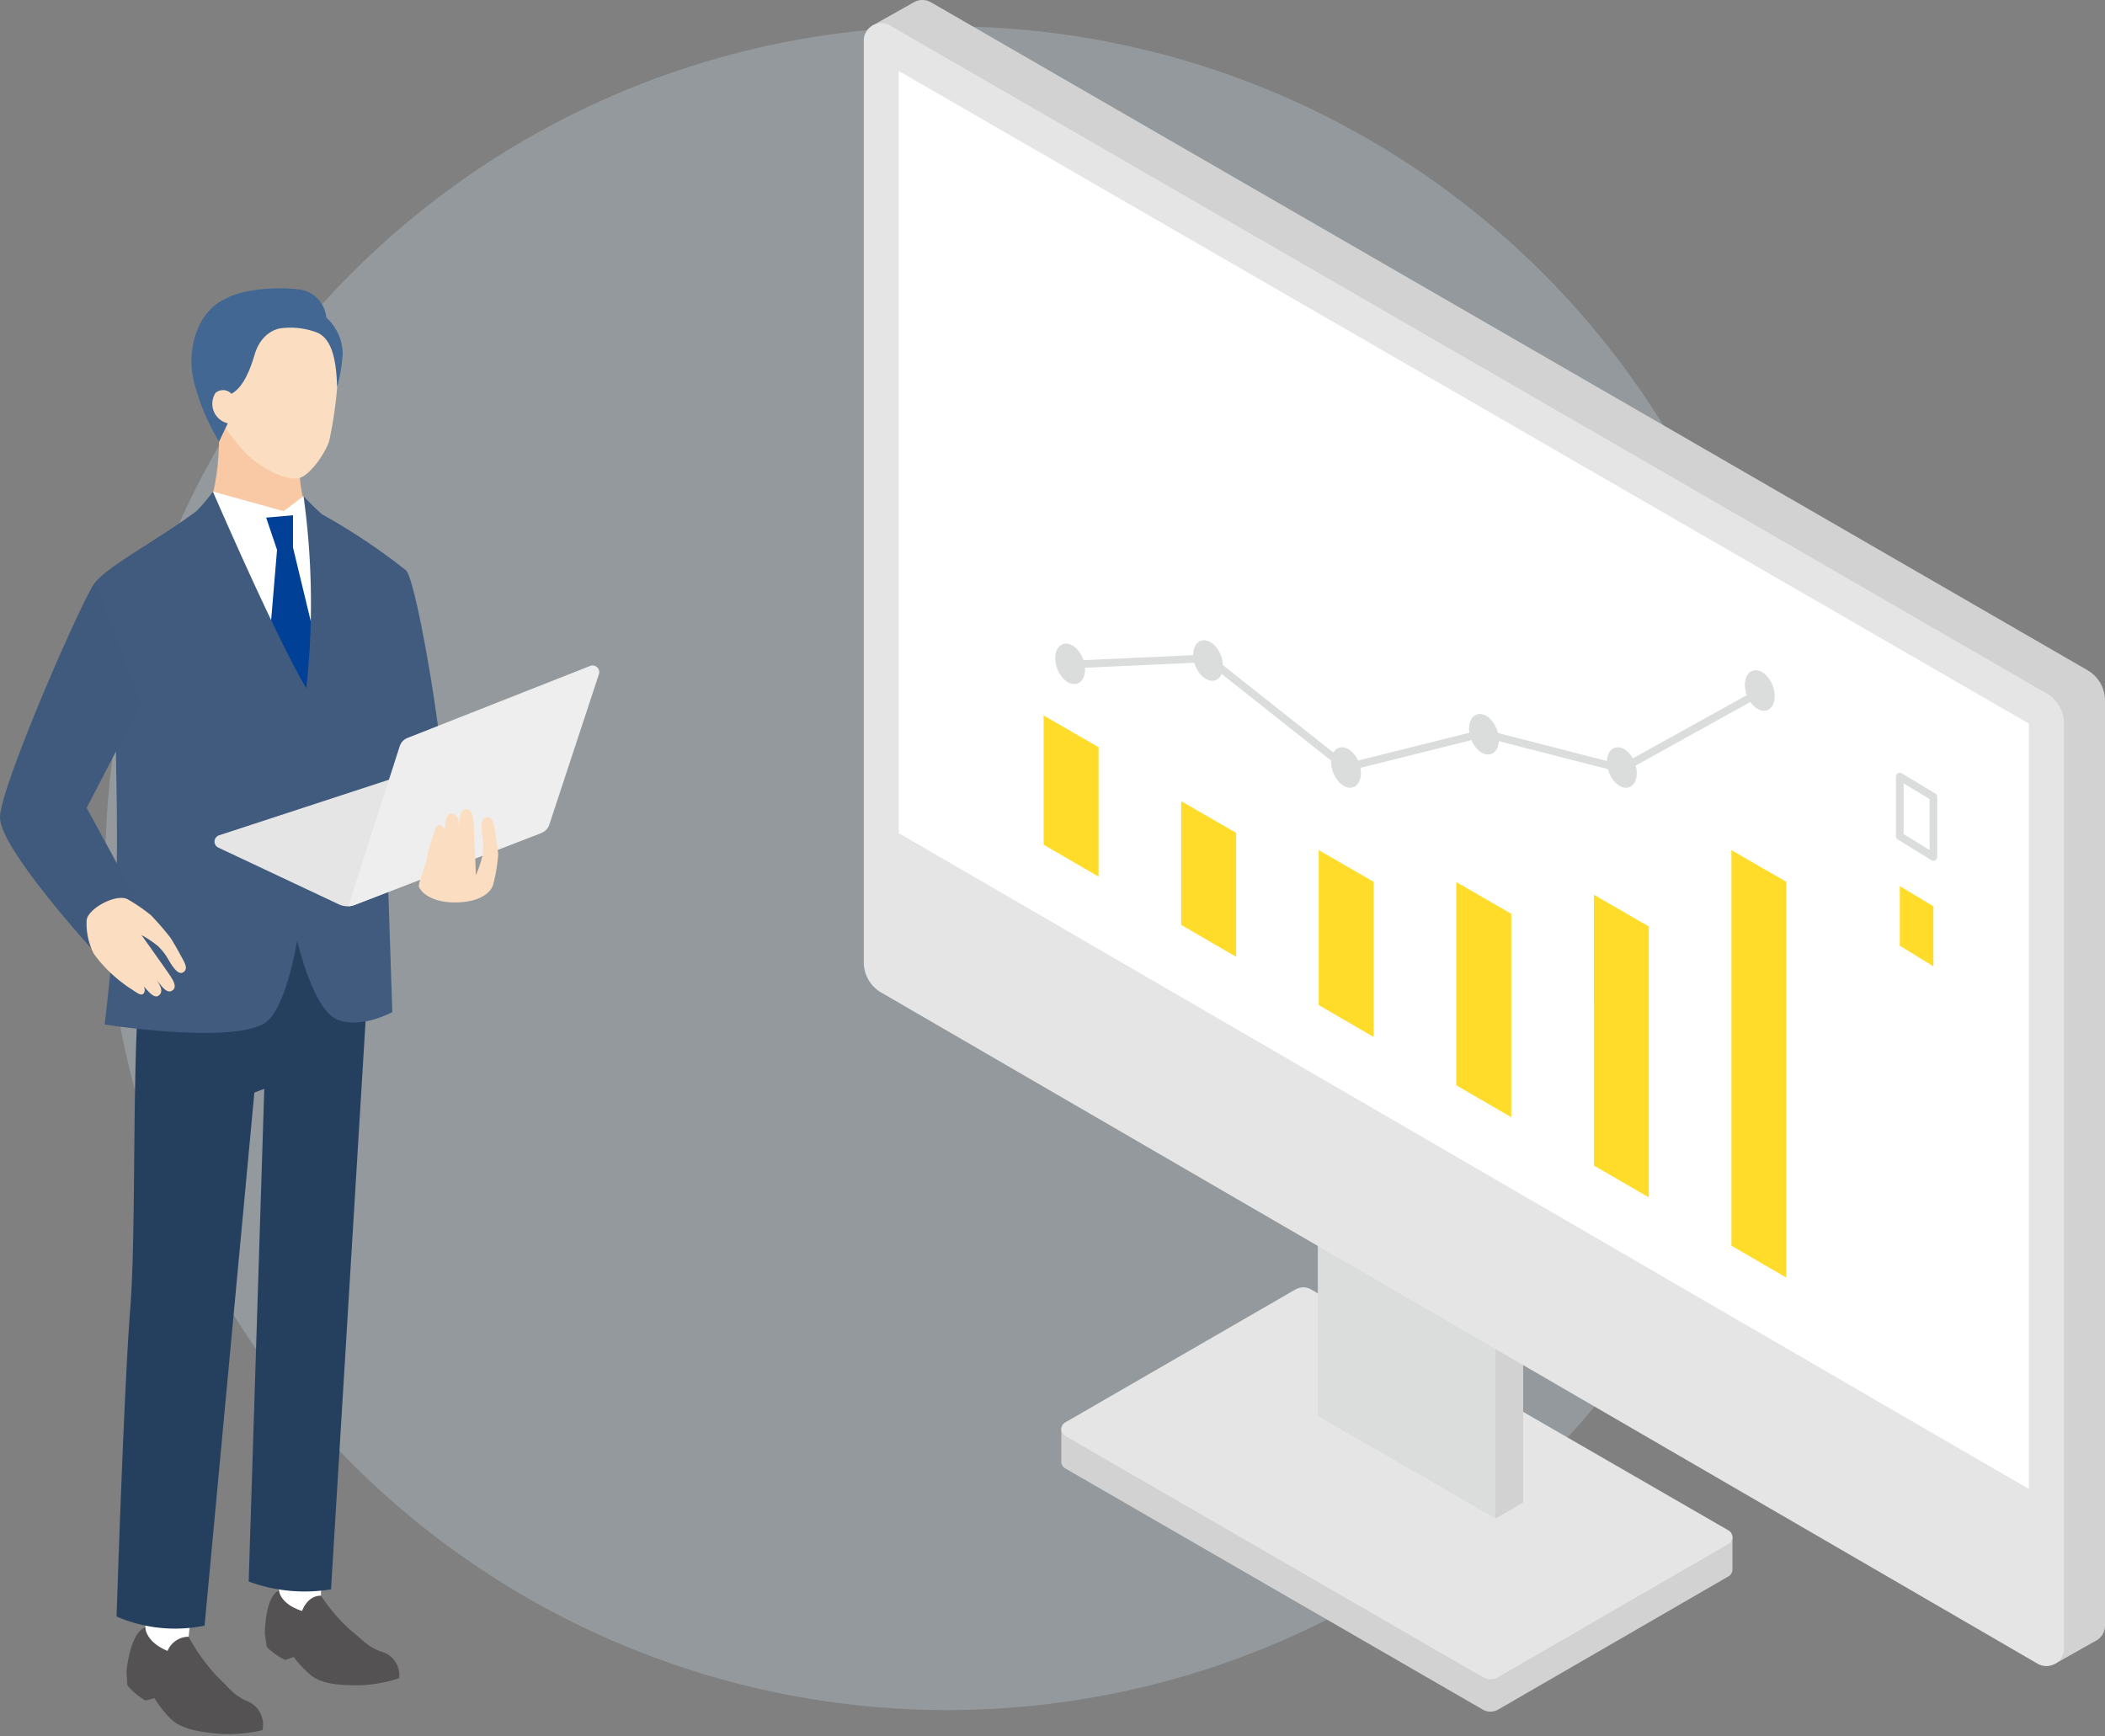 <svg xmlns="http://www.w3.org/2000/svg" xmlns:xlink="http://www.w3.org/1999/xlink" width="240" height="198" viewBox="0 0 240 198">
  <rect x="0" y="0" width="240" height="198" fill="#808080" stroke="none"/>
  <defs>
    <clipPath id="clip-path">
      <rect id="長方形_38778" data-name="長方形 38778" width="240" height="198" fill="none"/>
    </clipPath>
  </defs>
  <g id="グループ_743727" data-name="グループ 743727" transform="translate(-378 -1783)">
    <circle id="楕円形_402" data-name="楕円形 402" cx="96" cy="96" r="96" transform="translate(390 1786)" fill="rgba(194,211,225,0.3)"/>
    <g id="グループ_743032" data-name="グループ 743032" transform="translate(378 1783)" clip-path="url(#clip-path)">
      <path id="パス_129946" data-name="パス 129946" d="M562.44,666.329v3.812h-.005a.875.875,0,0,1-.439.716l-26.258,15.187a1.773,1.773,0,0,1-1.775,0l-47.6-27.5a.878.878,0,0,1-.441-.8v-3.777Z" transform="translate(-364.919 -491.111)" fill="#d2d2d3"/>
      <path id="パス_129947" data-name="パス 129947" d="M512.617,589.717l-26.255,15.168a.887.887,0,0,0,0,1.535l47.6,27.5a1.773,1.773,0,0,0,1.774,0l26.258-15.187a.886.886,0,0,0,0-1.535l-47.6-27.482a1.773,1.773,0,0,0-1.773,0" transform="translate(-364.915 -442.686)" fill="#e5e5e6"/>
      <path id="パス_129948" data-name="パス 129948" d="M626.757,524.706l-3.155,1.822L603.35,514.836l0-44.272,23.4,11.383Z" transform="translate(-453.103 -353.383)" fill="#dbdcdc"/>
      <path id="パス_129949" data-name="パス 129949" d="M687.821,554.406l0-42.759-3.155-1.535,0,46.115h0Z" transform="translate(-514.167 -383.084)" fill="#d2d2d3"/>
      <path id="パス_129950" data-name="パス 129950" d="M537.841,76.419,405.995.268A1.97,1.97,0,0,0,404.135.2h0a2.032,2.032,0,0,0-.222.125l-4.649,2.615,1.461,108.03L534.175,189.7l4.439-2.514a1.984,1.984,0,0,0,1.223-1.841V79.877a3.992,3.992,0,0,0-2-3.457" transform="translate(-299.837 0.001)" fill="#d2d2d3"/>
      <path id="パス_129951" data-name="パス 129951" d="M532.312,90.462v105.47a2,2,0,0,1-3,1.726l-131.85-76.536a3.993,3.993,0,0,1-1.988-3.453V12.582a2,2,0,0,1,2.995-1.728L530.316,87.005a3.992,3.992,0,0,1,2,3.457" transform="translate(-296.993 -7.948)" fill="#e5e5e6"/>
      <path id="パス_129952" data-name="パス 129952" d="M411.508,119.407V32.5L540.36,106.92V194.2Z" transform="translate(-309.033 -24.406)" fill="#fff"/>
      <path id="パス_129953" data-name="パス 129953" d="M477.82,342.352l6.264,3.636V331.234l-6.264-3.618Z" transform="translate(-358.833 -246.033)" fill="#ffdc29"/>
      <path id="パス_129954" data-name="パス 129954" d="M540.8,380.963l6.264,3.636V370.472l-6.264-3.618Z" transform="translate(-406.128 -275.499)" fill="#ffdc29"/>
      <path id="パス_129955" data-name="パス 129955" d="M603.777,406.943l6.264,3.636V392.89l-6.264-3.618Z" transform="translate(-453.423 -292.335)" fill="#ffdc29"/>
      <path id="パス_129956" data-name="パス 129956" d="M666.755,427.069l6.264,3.636V407.513l-6.264-3.618Z" transform="translate(-500.719 -303.316)" fill="#ffdc29"/>
      <path id="パス_129957" data-name="パス 129957" d="M729.734,440.58,736,444.216V413.327l-6.264-3.618Z" transform="translate(-548.014 -307.683)" fill="#ffdc29"/>
      <path id="パス_129958" data-name="パス 129958" d="M792.712,434.376l6.264,3.636V392.889l-6.264-3.618Z" transform="translate(-595.309 -292.334)" fill="#ffdc29"/>
      <path id="パス_129959" data-name="パス 129959" d="M802.07,308.657c.471,1.237.2,2.49-.615,2.8s-1.85-.444-2.321-1.681-.2-2.49.615-2.8,1.85.444,2.321,1.681" transform="translate(-599.959 -230.481)" fill="#dbdcdc"/>
      <path id="パス_129960" data-name="パス 129960" d="M738.918,343.916c.471,1.237.2,2.49-.615,2.8s-1.85-.444-2.321-1.681-.2-2.49.615-2.8,1.85.444,2.321,1.681" transform="translate(-552.534 -256.959)" fill="#dbdcdc"/>
      <path id="パス_129961" data-name="パス 129961" d="M675.767,328.693c.471,1.237.2,2.49-.615,2.8s-1.85-.444-2.321-1.681-.2-2.49.615-2.8,1.85.444,2.321,1.681" transform="translate(-505.108 -245.527)" fill="#dbdcdc"/>
      <path id="パス_129962" data-name="パス 129962" d="M612.616,343.916c.471,1.237.2,2.49-.615,2.8s-1.85-.444-2.321-1.681-.2-2.49.615-2.8,1.85.444,2.321,1.681" transform="translate(-457.684 -256.959)" fill="#dbdcdc"/>
      <path id="パス_129963" data-name="パス 129963" d="M549.465,294.935c.471,1.237.2,2.49-.615,2.8s-1.85-.444-2.321-1.681-.2-2.49.615-2.8,1.85.444,2.321,1.681" transform="translate(-410.258 -220.176)" fill="#dbdcdc"/>
      <path id="パス_129964" data-name="パス 129964" d="M486.313,296.457c.471,1.237.2,2.49-.615,2.8s-1.85-.444-2.321-1.681-.2-2.49.616-2.8,1.85.444,2.321,1.681" transform="translate(-362.833 -221.319)" fill="#dbdcdc"/>
      <path id="パス_129965" data-name="パス 129965" d="M551.548,313.151a.454.454,0,0,1-.109-.014l-15.7-4.034L520.2,312.987a.436.436,0,0,1-.378-.081l-15.6-12.351-15.562.714a.438.438,0,0,1-.04-.876l15.726-.722a.436.436,0,0,1,.292.094L520.2,312.085l15.432-3.859a.438.438,0,0,1,.215,0l15.641,4.018,15.574-8.636a.438.438,0,1,1,.425.767L551.761,313.1a.445.445,0,0,1-.213.055" transform="translate(-366.632 -225.047)" fill="#dbdcdc"/>
      <path id="パス_129966" data-name="パス 129966" d="M869.819,405.735v6.8l3.833,2.355v-6.848Z" transform="translate(-653.216 -304.698)" fill="#ffdc29"/>
      <path id="パス_129967" data-name="パス 129967" d="M872.331,363.89a.441.441,0,0,1-.229-.065l-3.833-2.355a.439.439,0,0,1-.209-.374v-6.8a.438.438,0,0,1,.664-.375l3.833,2.307a.438.438,0,0,1,.212.375v6.848a.438.438,0,0,1-.438.439m-3.395-3.039,2.957,1.816v-5.816l-2.957-1.78Z" transform="translate(-651.894 -265.74)" fill="#dbdcdc"/>
      <path id="パス_129968" data-name="パス 129968" d="M132.136,720.835l.067-3.178-4.974-.083.121,2.659-.121,2.885,3.443,1.2Z" transform="translate(-95.546 -538.882)" fill="#fff"/>
      <path id="パス_129969" data-name="パス 129969" d="M122.873,728.25s.109,1.548,2.638,2.343c0,0,.569-1.746,2.148-1.741a21.031,21.031,0,0,0,3.382,3.944c1.616,1.281,1.953,1.872,3.446,2.419a2.771,2.771,0,0,1,2.087,3.044,16.089,16.089,0,0,1-4.868.817c-2.479-.031-3.878-.25-5.029-1.025a12.079,12.079,0,0,1-2.115-2.208l-.955.339a7.322,7.322,0,0,1-2.113-1.477l-.226-1.466s-.025-4.243,1.605-4.989" transform="translate(-91.07 -546.9)" fill="#545252"/>
      <path id="パス_129970" data-name="パス 129970" d="M70.278,735.883l.421-3.952-5.182-.553-.177,3.428-.4,3,3.481,1.574Z" transform="translate(-48.772 -549.249)" fill="#fff"/>
      <path id="パス_129971" data-name="パス 129971" d="M60.076,745.143s-.031,1.626,2.533,2.692a2.619,2.619,0,0,1,2.4-1.615,22.041,22.041,0,0,0,3.16,4.432c1.566,1.488,1.862,2.136,3.369,2.847a2.9,2.9,0,0,1,1.893,3.372,16.859,16.859,0,0,1-5.156.4c-2.584-.264-4.024-.625-5.152-1.54a12.657,12.657,0,0,1-2-2.5l-1.028.264a7.667,7.667,0,0,1-2.067-1.74l-.1-1.552s.371-4.429,2.142-5.055" transform="translate(-43.507 -559.586)" fill="#545252"/>
      <path id="パス_129972" data-name="パス 129972" d="M81.945,434.726l-4.133,68.017a18.418,18.418,0,0,1-9.389-.893L70.2,445.667l-1.13.435-5.677,60.781a16.774,16.774,0,0,1-10.033-1.042s.834-25.905,1.563-35.176c.691-8.789.195-28.189,1.041-36.226l1.676-6.31H81.059Z" transform="translate(-40.069 -321.516)" fill="#253f5f"/>
      <path id="パス_129973" data-name="パス 129973" d="M98.38,211.917,85.1,206.134c4.242.13,3.78-11.276,3.78-11.276l5.194,1.885,3.977,1.591s-.5,8.028,3.476,8.118Z" transform="translate(-63.906 -146.334)" fill="#f8c9a4"/>
      <path id="パス_129974" data-name="パス 129974" d="M96.744,153.731c1.218,1.262,4.073,3.138,5.94,2.918,1.287-.151,3.1-2.724,3.612-4.251a47.052,47.052,0,0,0,.934-6.449c.068-.814,1.023-8.449-6.162-9.78-7.387-1.368-9.286,4.193-9.473,6.623-.176,2.291.38,4.972,3.559,9.03a19.718,19.718,0,0,0,1.589,1.908" transform="translate(-68.765 -102.1)" fill="#fbdec1"/>
      <path id="パス_129975" data-name="パス 129975" d="M91.446,133.279c1.672-1.05,5.423-1.478,8.351-1.149a3.563,3.563,0,0,1,3.243,3.225,5.637,5.637,0,0,1,1.866,4.131,18.042,18.042,0,0,1-.633,3.788c-.088-3.146-.618-5.592-2.374-6.241a8.5,8.5,0,0,0-4.008-.46s-2.191.165-3.036,3.045c-.819,2.788-1.734,3.939-2.663,4.456l-.382,3.343-.992,2.083a24.861,24.861,0,0,1-2.739-6.36c-1.236-4.17.446-8.586,3.366-9.861" transform="translate(-65.838 -99.145)" fill="#416792"/>
      <path id="パス_129976" data-name="パス 129976" d="M98.924,182.346a2.289,2.289,0,0,1-1.4-3.469,1.306,1.306,0,0,1,1.8.085l.659.443-.6,3.1Z" transform="translate(-72.951 -134.074)" fill="#fbdec1"/>
      <path id="パス_129977" data-name="パス 129977" d="M90.924,227.8l1.63-2.7,8.077,2.235,2.256-1.732,1.733,2.452,1.488,23.07-11.1.436Z" transform="translate(-68.282 -169.046)" fill="#fff"/>
      <path id="パス_129978" data-name="パス 129978" d="M124.918,239.609v-3.676l-3.059.273,1.241,3.676-1.241,14.765L126.6,260l1.681-6.441Z" transform="translate(-91.513 -177.181)" fill="#004097"/>
      <path id="パス_129979" data-name="パス 129979" d="M43.514,235.459c1.737-2.042,6.827-4.638,11.555-8.127A18.315,18.315,0,0,0,56.95,225.1s7.208,16.686,10.65,22.418a88.607,88.607,0,0,0-.317-21.914,26.216,26.216,0,0,0,2.117,2.09,71.722,71.722,0,0,1,9.558,6.376c.873.816,2.734,10.807,3.676,17.948l2.543,13.491-8.329,2.018.559,16.927s-3.713,2.031-6.391.8-4.46-8.961-4.46-8.961-1.286,8.181-3.881,9.533c-4.277,2.228-18.067.04-18.067.04s1.215-9.793,1.356-16.595c.145-7-.084-12.682-.078-16.3Z" transform="translate(-32.678 -169.046)" fill="#405b7e"/>
      <path id="パス_129980" data-name="パス 129980" d="M118.075,357.073,98.741,363.4a.758.758,0,0,0-.087,1.406l13.748,6.473a2.274,2.274,0,0,0,1.787.065l21.306-8.215Z" transform="translate(-73.76 -268.154)" fill="#e5e5e6"/>
      <path id="パス_129981" data-name="パス 129981" d="M159.444,332.175a2.272,2.272,0,0,0,.724-.15l21.306-8.215a1.516,1.516,0,0,0,.895-.94l5.654-17.153a.758.758,0,0,0-1-.943L166.2,312.982a1.515,1.515,0,0,0-.885.938Z" transform="translate(-119.739 -228.838)" fill="#eeeeef"/>
      <path id="パス_129982" data-name="パス 129982" d="M192.64,376.3a16.783,16.783,0,0,1,.742-2.772c.212-.577.344-1.258.771-1.192.458.071.566.656.566.656.07-.877.062-2,.812-1.956s.825,1,.862,1.57c.06-.878-.075-1.975.668-2.083s.857.779.922,1.346.282,6.17.282,6.17a12.907,12.907,0,0,0,.754-2.268,6.948,6.948,0,0,0-.01-2.05c-.114-.947-.259-2.224.5-2.281s.818.925.933,1.554.3,1.827.368,2.691a18.94,18.94,0,0,1-.6,3.508s-.466,1.779-3.859,1.945-4.52-1.428-4.587-1.825.8-2.47.878-3.013" transform="translate(-144.006 -278.249)" fill="#fbdec1"/>
      <path id="パス_129983" data-name="パス 129983" d="M16.088,280.44,9.88,292.405,16.088,303.8l-5.65,4.658S0,297.022,0,293.5,9.559,268.2,10.836,266.7Z" transform="translate(0 -200.284)" fill="#3f5a7d"/>
      <path id="パス_129984" data-name="パス 129984" d="M50.5,417.909c-.281-.541-.84-1.548-1.291-2.24a32.1,32.1,0,0,0-2.195-2.531,19.456,19.456,0,0,0-2.631-1.808c-1.335-.754-4.687,1.12-4.709,2.426a7.505,7.505,0,0,0,.814,3.762A15.271,15.271,0,0,0,42.7,419.97a16,16,0,0,0,2.174,1.654c.5.31.992.746,1.275.448.3-.32.044-.824.044-.824.564.619,1.212,1.469,1.751,1s.037-1.234-.266-1.684c.557.625,1.094,1.53,1.717,1.178s.191-1.086-.091-1.55-3.384-4.807-3.384-4.807a12.293,12.293,0,0,1,1.889,1.267A6.614,6.614,0,0,1,49,418.2c.467.779,1.1,1.825,1.708,1.423s.077-1.173-.2-1.714" transform="translate(-29.796 -308.77)" fill="#fbdec1"/>
    </g>
  </g>
</svg>
